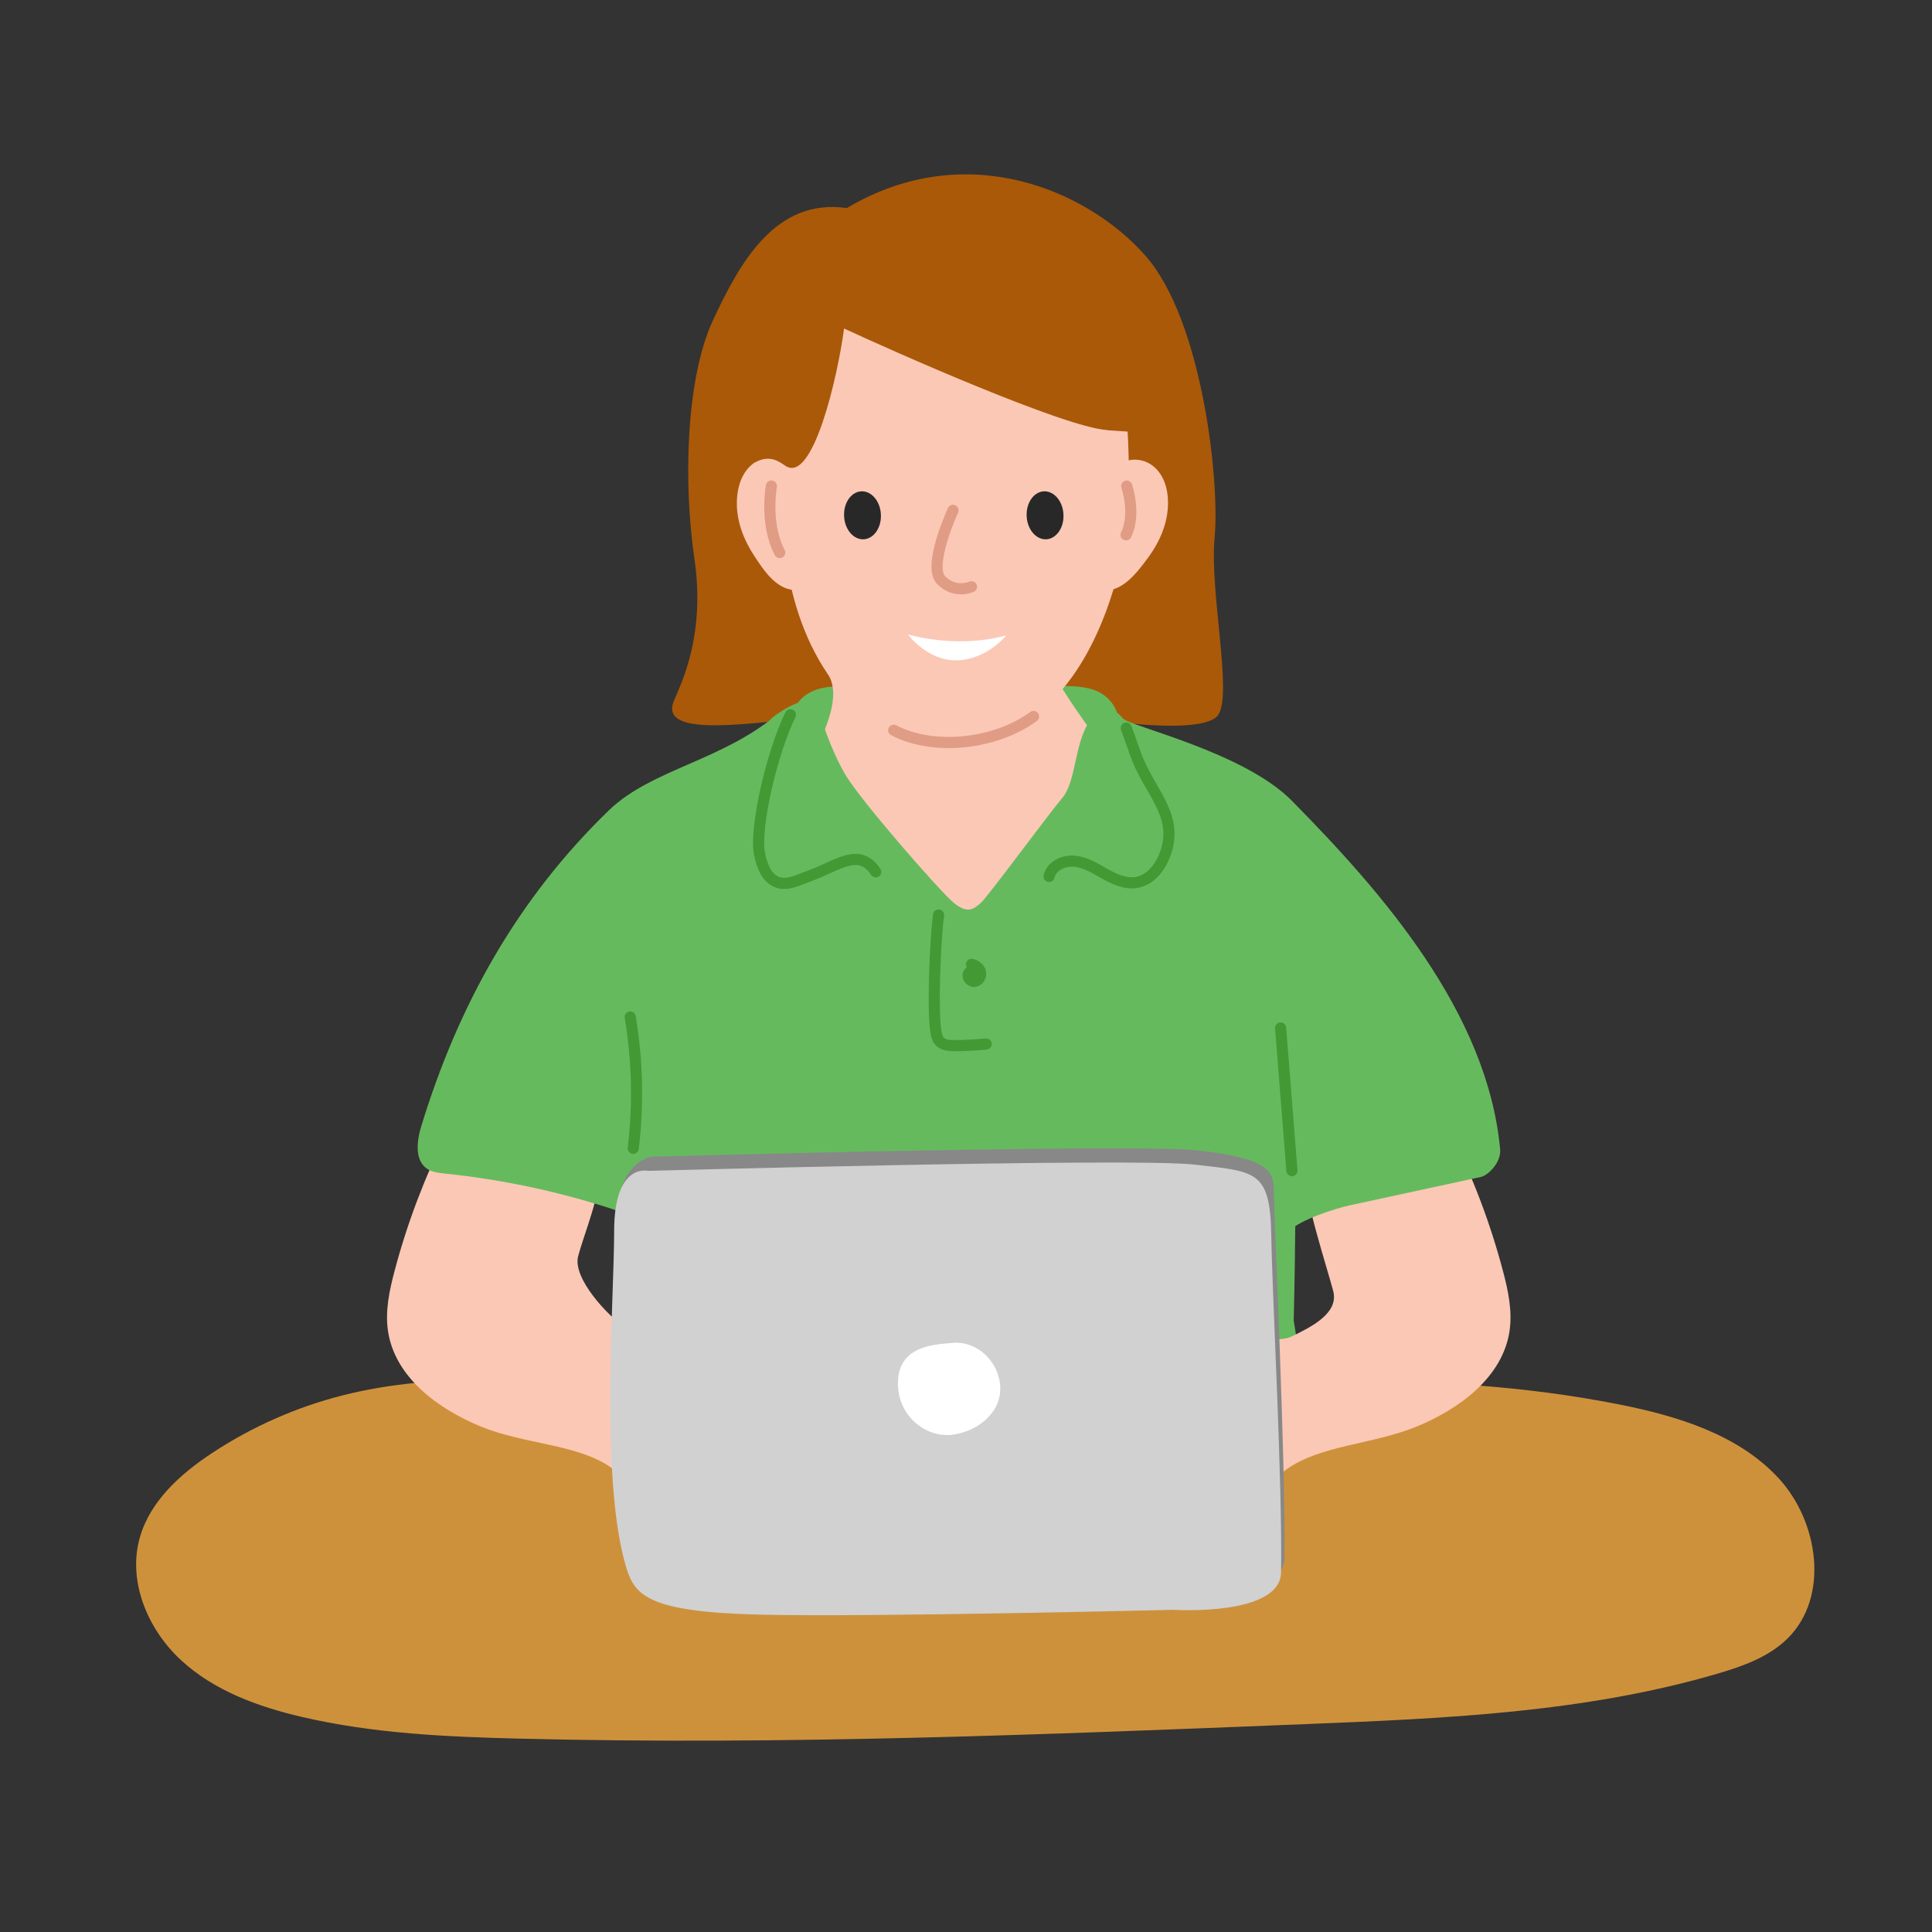 <?xml version="1.0" encoding="UTF-8"?>
<svg xmlns="http://www.w3.org/2000/svg" viewBox="0 0 260 260">
  <rect x="0" y="0" width="260" height="260" fill="#333333" stroke="none"/>
  <defs>
    <style>
      .cls-1 {
        fill: #fbc8b6;
      }

      .cls-2 {
        fill: #66ba5e;
      }

      .cls-3 {
        fill: #fff;
      }

      .cls-4 {
        fill: #282828;
      }

      .cls-5 {
        fill: #aa5909;
      }

      .cls-6 {
        stroke: #439933;
      }

      .cls-6, .cls-7 {
        fill: none;
        stroke-linecap: round;
        stroke-linejoin: round;
        stroke-width: 1.5px;
      }

      .cls-8 {
        fill: #888;
      }

      .cls-9 {
        fill: #ce913b;
      }

      .cls-10 {
        fill: #d1d1d1;
      }

      .cls-7 {
        stroke: #e09c85;
      }
    </style>
  </defs>
  <g id="Colours">
    <path class="cls-5" d="M113.96,28c-9.58-1.36-14.36,7.26-18.01,15.1-3.65,7.84-4,21.87-2.5,32.08,1.49,10.21-1.67,16.58-2.74,19.08-2.28,5.32,10.98,2.84,19.33,2.29,8.35-.55,25.79-3.07,30.89-1.3,5.11,1.77,21.09,3.9,23.02.95,1.93-2.96-1.19-16.58-.49-23.89.7-7.31-1.59-29.17-9.35-37.94-7.76-8.77-24.08-15.9-40.15-6.37Z"/>
    <path class="cls-2" d="M149.52,94.47c-1.51-1.93-3.98-2.11-6.18-2.15-3.69-.07-7.37-.14-11.06-.22-1.26-.02-2.53-.04-3.79-.03-1.26-.02-2.53,0-3.79.03-3.69.07-7.37.14-11.06.22-2.21.04-4.67.22-6.18,2.15-1.13,1.44-1.44,3.55-1.43,5.53,0,1.53.18,3.08.72,4.46.82,2.1,2.4,3.6,3.65,5.37.87,1.23,1.58,2.61,2.52,3.77,2.31,2.85,5.73,4.04,9.04,4.2,1.52.08,3.07-.05,4.5-.66.72-.31,1.4-.74,2.04-1.23.65.49,1.32.92,2.04,1.23,1.43.61,2.98.73,4.5.66,3.31-.16,6.73-1.35,9.04-4.2.93-1.16,1.65-2.54,2.52-3.77,1.25-1.77,2.82-3.27,3.65-5.37.54-1.38.72-2.94.72-4.46,0-1.98-.31-4.09-1.43-5.53Z"/>
    <path class="cls-1" d="M148.1,100.03c1,14.64-6.17,15.6-17.7,24.67-.28.22-.59.44-.94.44-.35,0-.65-.22-.93-.44-5.37-4.16-10.16-9.07-14.2-14.53-3.51-4.76-5.54-4.88-3.88-10.55.35-1.2,2.89-5.97.96-8.91-.5-.76,1.68-.71,2.58-.89,8.25-1.71,21.4-12.49,24.82-4.79,3.32,7.47,9.29,15,9.29,15Z"/>
    <path class="cls-2" d="M103.82,96.69c.84-.73,2.81-1.99,3.91-2.18s2.41.42,2.58,1.52c0,0,1.42,4.87,3.56,8.39,2.14,3.52,12.62,15.55,14.51,17.1,1.89,1.55,2.71.75,3.6,0,.89-.75,9.01-11.81,11-14.17,1.99-2.36,1.54-8.02,4.12-10.9,2.4-2.68,3.94.22,5.59,2.13l2.12,1.97,2.74,1.65,13.02,15.12s2.44,29.3,3.3,32.69.23,27.74.23,27.74c.96,5.42,1.22,10.96.79,16.44-.07.82-.17,1.7-.71,2.32-.73.84-1.97.93-3.07.96-10.23.28-20.45.56-30.68.84-17.26.47-35.08.85-51.1-5.58-.9-.36-1.82-.76-2.5-1.46-1.33-1.37-1.41-3.49-1.4-5.4v-26.45s1.01-31.25,2.32-37.08,5.27-11.11,5.27-11.11"/>
    <path class="cls-9" d="M131.19,188.48c-17.15-.81-34.3-1.62-51.46-2.42-11.18-.53-22.55-1.04-33.41,1.67-6.33,1.58-12.39,4.25-17.83,7.85-4.24,2.8-8.3,6.46-9.68,11.36-1.65,5.85,1.05,12.3,5.51,16.44s10.39,6.3,16.32,7.68c9.61,2.24,19.55,2.68,29.41,2.92,35.24.88,70.48-.54,105.7-1.96,18.62-.75,37.47-1.54,55.36-6.78,3.41-1,6.89-2.23,9.43-4.72,5.7-5.6,4.22-15.76-1.21-21.62-5.43-5.86-13.56-8.33-21.39-9.89-25.74-5.11-52.29-2.96-78.44-.79"/>
    <path class="cls-1" d="M60.01,152.73c-2.92,5.84-5.24,11.99-6.91,18.31-.7,2.63-1.28,5.37-.89,8.06.91,6.23,6.75,10.53,12.58,12.91,5.83,2.37,12.98,2.33,17.45,5.49,1.3.92,2.52,2.02,4.05,2.49,1.52.46,3.49.03,4.12-1.43.18,1.41,1.4,2.62,2.82,2.79s2.89-.72,3.4-2.05c1.39,2.25,5.42,1.9,6.39-.56.76,1.71,3.61,1.21,4.49-.44s.4-3.67-.15-5.46c-1.09-3.55-2.44-7.11-4.83-9.95-2.39-2.84-5.99-4.88-9.69-4.57-2.98.25-6.23,1.92-8.74.29-2.23-1.44-7.06-6.58-6.3-9.53s3.17-8.65,2.84-11.68c-.56-5.08-2.18-5.35-6.99-7.1-2.32-.85-4.81-1.55-7.24-1.12s-4.77,2.31-4.97,4.77"/>
    <path class="cls-1" d="M195.35,152.73c2.92,5.84,5.24,11.99,6.91,18.31.7,2.63,1.28,5.37.89,8.06-.91,6.23-6.75,10.53-12.58,12.91-5.83,2.37-12.86,2.49-17.35,5.67-1.31.92-2.54,2.03-4.07,2.5-1.53.47-3.5.03-4.14-1.44-.18,1.42-1.41,2.64-2.83,2.81s-2.9-.73-3.41-2.06c-1.4,2.26-5.44,1.91-6.43-.56-.77,1.72-3.63,1.22-4.51-.44s-.4-3.69.15-5.48c1.1-3.57,2.46-7.14,4.86-10s6.02-4.91,9.74-4.59c3,.26,8.59,2.74,11.29,1.42s6.31-3.13,5.55-6.09c-.76-2.96-4.13-13.17-3.8-16.2.56-5.08,1.31-5.49,6.11-7.25,2.32-.85,4.81-1.55,7.24-1.12s4.77,2.31,4.97,4.77"/>
    <path class="cls-2" d="M104.9,95.88c-7.59,6.53-17.16,7.56-22.98,13.19-12.29,11.91-20.24,26.16-25.24,42.53-.61,2-.9,4.62.87,5.74.67.42,1.49.5,2.27.59,7.61.78,15.13,2.37,22.41,4.72.97.31,2.01.69,2.61,1.52.61.84.63,1.96.63,3"/>
    <path class="cls-2" d="M151.12,96.69c.91,1.06,16.26,4.5,22.73,11.07,12.1,12.27,26.32,28.45,28.03,46.9.17,1.8-1.65,3.53-2.59,3.73-6.25,1.35-11.27,2.43-17.52,3.79-2.2.48-6.65,1.92-8.29,3.46"/>
    <path class="cls-1" d="M151.91,67.75c.2-17.31-.99-36.76-23.99-36.76-20.98,0-23.74,17.54-23.74,23.45,0,9.38.58,11.74,1.68,21.07.94,8.02,6.3,24.35,22.46,24.35,18.7,0,23.5-25.28,23.58-32.11Z"/>
    <path class="cls-7" d="M128.25,68.68s-3.47,7.52-1.58,9.41,4.07.87,4.07.87"/>
    <path class="cls-1" d="M157.16,66.97c-.44-5.97-6.57-6.9-8.92-1.78-.51,1.11-.01,2.18.72,2.65-.5,1.73-.72,3.64-.84,4.8-.07.7.15,1.2.51,1.5-.44.81-.88,1.61-1.34,2.41-.7,1.21.1,2.87,1.33,2.91,2.5.07,4.34-2.32,5.86-4.38,1.68-2.28,2.9-5.05,2.68-8.11Z"/>
    <path class="cls-1" d="M99.25,66.4c.82-5.93,7-6.47,9.02-1.21.44,1.14-.13,2.18-.89,2.6.38,1.76.49,3.68.53,4.85.03.7-.23,1.18-.6,1.47.38.83.77,1.66,1.18,2.49.62,1.26-.29,2.86-1.51,2.81-2.5-.09-4.18-2.59-5.57-4.75-1.53-2.38-2.57-5.23-2.16-8.26Z"/>
    <path class="cls-7" d="M103.81,65.41s-.93,5.05,1.12,8.95"/>
    <path class="cls-7" d="M151.54,71.98s1.37-2.36.09-6.57"/>
    <path class="cls-3" d="M135.42,85.51c-3.86,1.05-8.51,1.11-13.22-.12,0,0,2.58,3.57,6.61,3.47,4.03-.11,6.61-3.35,6.61-3.35Z"/>
    <path class="cls-4" d="M113.59,69.3c-.02-1.78,1.08-3.21,2.45-3.18,1.37.03,2.5,1.49,2.51,3.28.02,1.78-1.08,3.2-2.45,3.18-1.37-.03-2.5-1.49-2.51-3.28Z"/>
    <path class="cls-4" d="M138.16,69.3c-.02-1.78,1.08-3.21,2.45-3.18,1.37.03,2.5,1.49,2.51,3.28.02,1.78-1.08,3.2-2.45,3.18-1.37-.03-2.5-1.49-2.51-3.28Z"/>
    <path class="cls-5" d="M148.96,57.87c-5.75-.37-28.85-10.63-35.37-13.66-.85,6.46-4.19,20.96-7.89,18.48-.91-.61-2.1-1.52-4.07-.48-3.38-8.87-.22-25.31,5.08-28.38,7.16-4.15,17.18-4.97,26.6-4.04,13.11,1.29,21.87,13.7,22.85,27.73-2.2.93-1.44.73-7.2.37Z"/>
    <path class="cls-7" d="M139.09,96.42c-5.14,3.78-13.5,4.66-18.82,1.85"/>
  </g>
  <g id="Line_detail" data-name="Line detail">
    <path class="cls-6" d="M132.71,140.5c-1.39.13-2.79.21-4.19.22-.77,0-1.66-.05-2.14-.66-.26-.33-.35-.75-.42-1.17-.51-2.92-.07-12.82.35-15.75"/>
    <path class="cls-6" d="M173.86,157.54c-.51-6.4-1.02-12.8-1.52-19.2"/>
    <path class="cls-6" d="M85.22,154.53c.71-5.87.57-11.84-.41-17.67"/>
    <path class="cls-6" d="M131.52,131.22c-.01-.55-.96-.69-1.19-.19s.32,1.13.87,1.03.88-.74.74-1.27-.66-.92-1.2-1.01"/>
    <path class="cls-6" d="M117.85,117.33c-2.26-3.4-5.15-.78-9,.58-1.36.48-2.78,1.29-4.16.84-1.53-.5-2.17-2.29-2.48-3.87-.69-3.54,1.76-13.87,4.16-18.69"/>
    <path class="cls-6" d="M141.18,117.95c.31-1.45,2.02-2.21,3.49-2.05,1.47.16,2.77,1,4.06,1.72s2.74,1.38,4.2,1.14c2.1-.34,3.49-2.41,4.08-4.45,1.42-4.9-2.48-7.99-4.18-12.8-.42-1.18-.84-2.35-1.26-3.53"/>
    <path class="cls-7" d="M90.15,197.81c-.13-.9,0-2.32-.81-4.27s-1.51-3.11-2.14-4.27"/>
    <path class="cls-7" d="M96.19,198.28c.1-1.74-.39-4.4-1.04-6.02-.84-2.1-1.45-3.3-2.96-5.2"/>
    <path class="cls-7" d="M102.43,198.02c.12-1.84-1.18-6.21-1.73-7.97-.59-1.89-2.23-4.57-2.92-5.39"/>
    <path class="cls-7" d="M164.68,197.81c.13-.9,0-2.32.81-4.27.8-1.92,1.51-3.11,2.14-4.27"/>
    <path class="cls-7" d="M158.64,198.28c-.1-1.74.39-4.4,1.04-6.02.84-2.1,1.45-3.3,2.96-5.2"/>
    <path class="cls-7" d="M152.4,198.02c-.12-1.84,1.18-6.21,1.73-7.97.59-1.89,2.23-4.57,2.92-5.39"/>
    <g>
      <g>
        <path class="cls-8" d="M172.86,209.69c.18-12.73-1.44-46.91-1.44-49.76s-1.96-4.15-10.17-5.11c-8.21-.96-73.58.84-73.58.84,0,0-4.56.63-4.56,8.1s-1.93,33.58,1.64,45.32c1.15,3.78,3.1,5.94,17.94,6.3,14.84.36,55.62-.65,55.62-.65,0,0,14.46.93,14.55-5.05Z"/>
        <path class="cls-10" d="M172.4,211.6c.18-12.73-1.17-36.66-1.32-45.39s-2.08-8.53-10.29-9.48c-8.21-.96-73.58.84-73.58.84,0,0-4.56-1.15-4.56,8.1s-1.93,33.58,1.64,45.32c1.15,3.78,3.1,5.94,17.94,6.3,14.84.36,55.62-.65,55.62-.65,0,0,14.46.93,14.55-5.05Z"/>
      </g>
      <path class="cls-3" d="M128.23,180.72c-2.25.21-7.16.28-7.38,5.08-.22,4.8,3.87,7.78,7.41,7.27,3.54-.51,6.66-3.18,6.33-6.69-.33-3.51-3.39-5.94-6.36-5.66Z"/>
    </g>
  </g>
</svg>